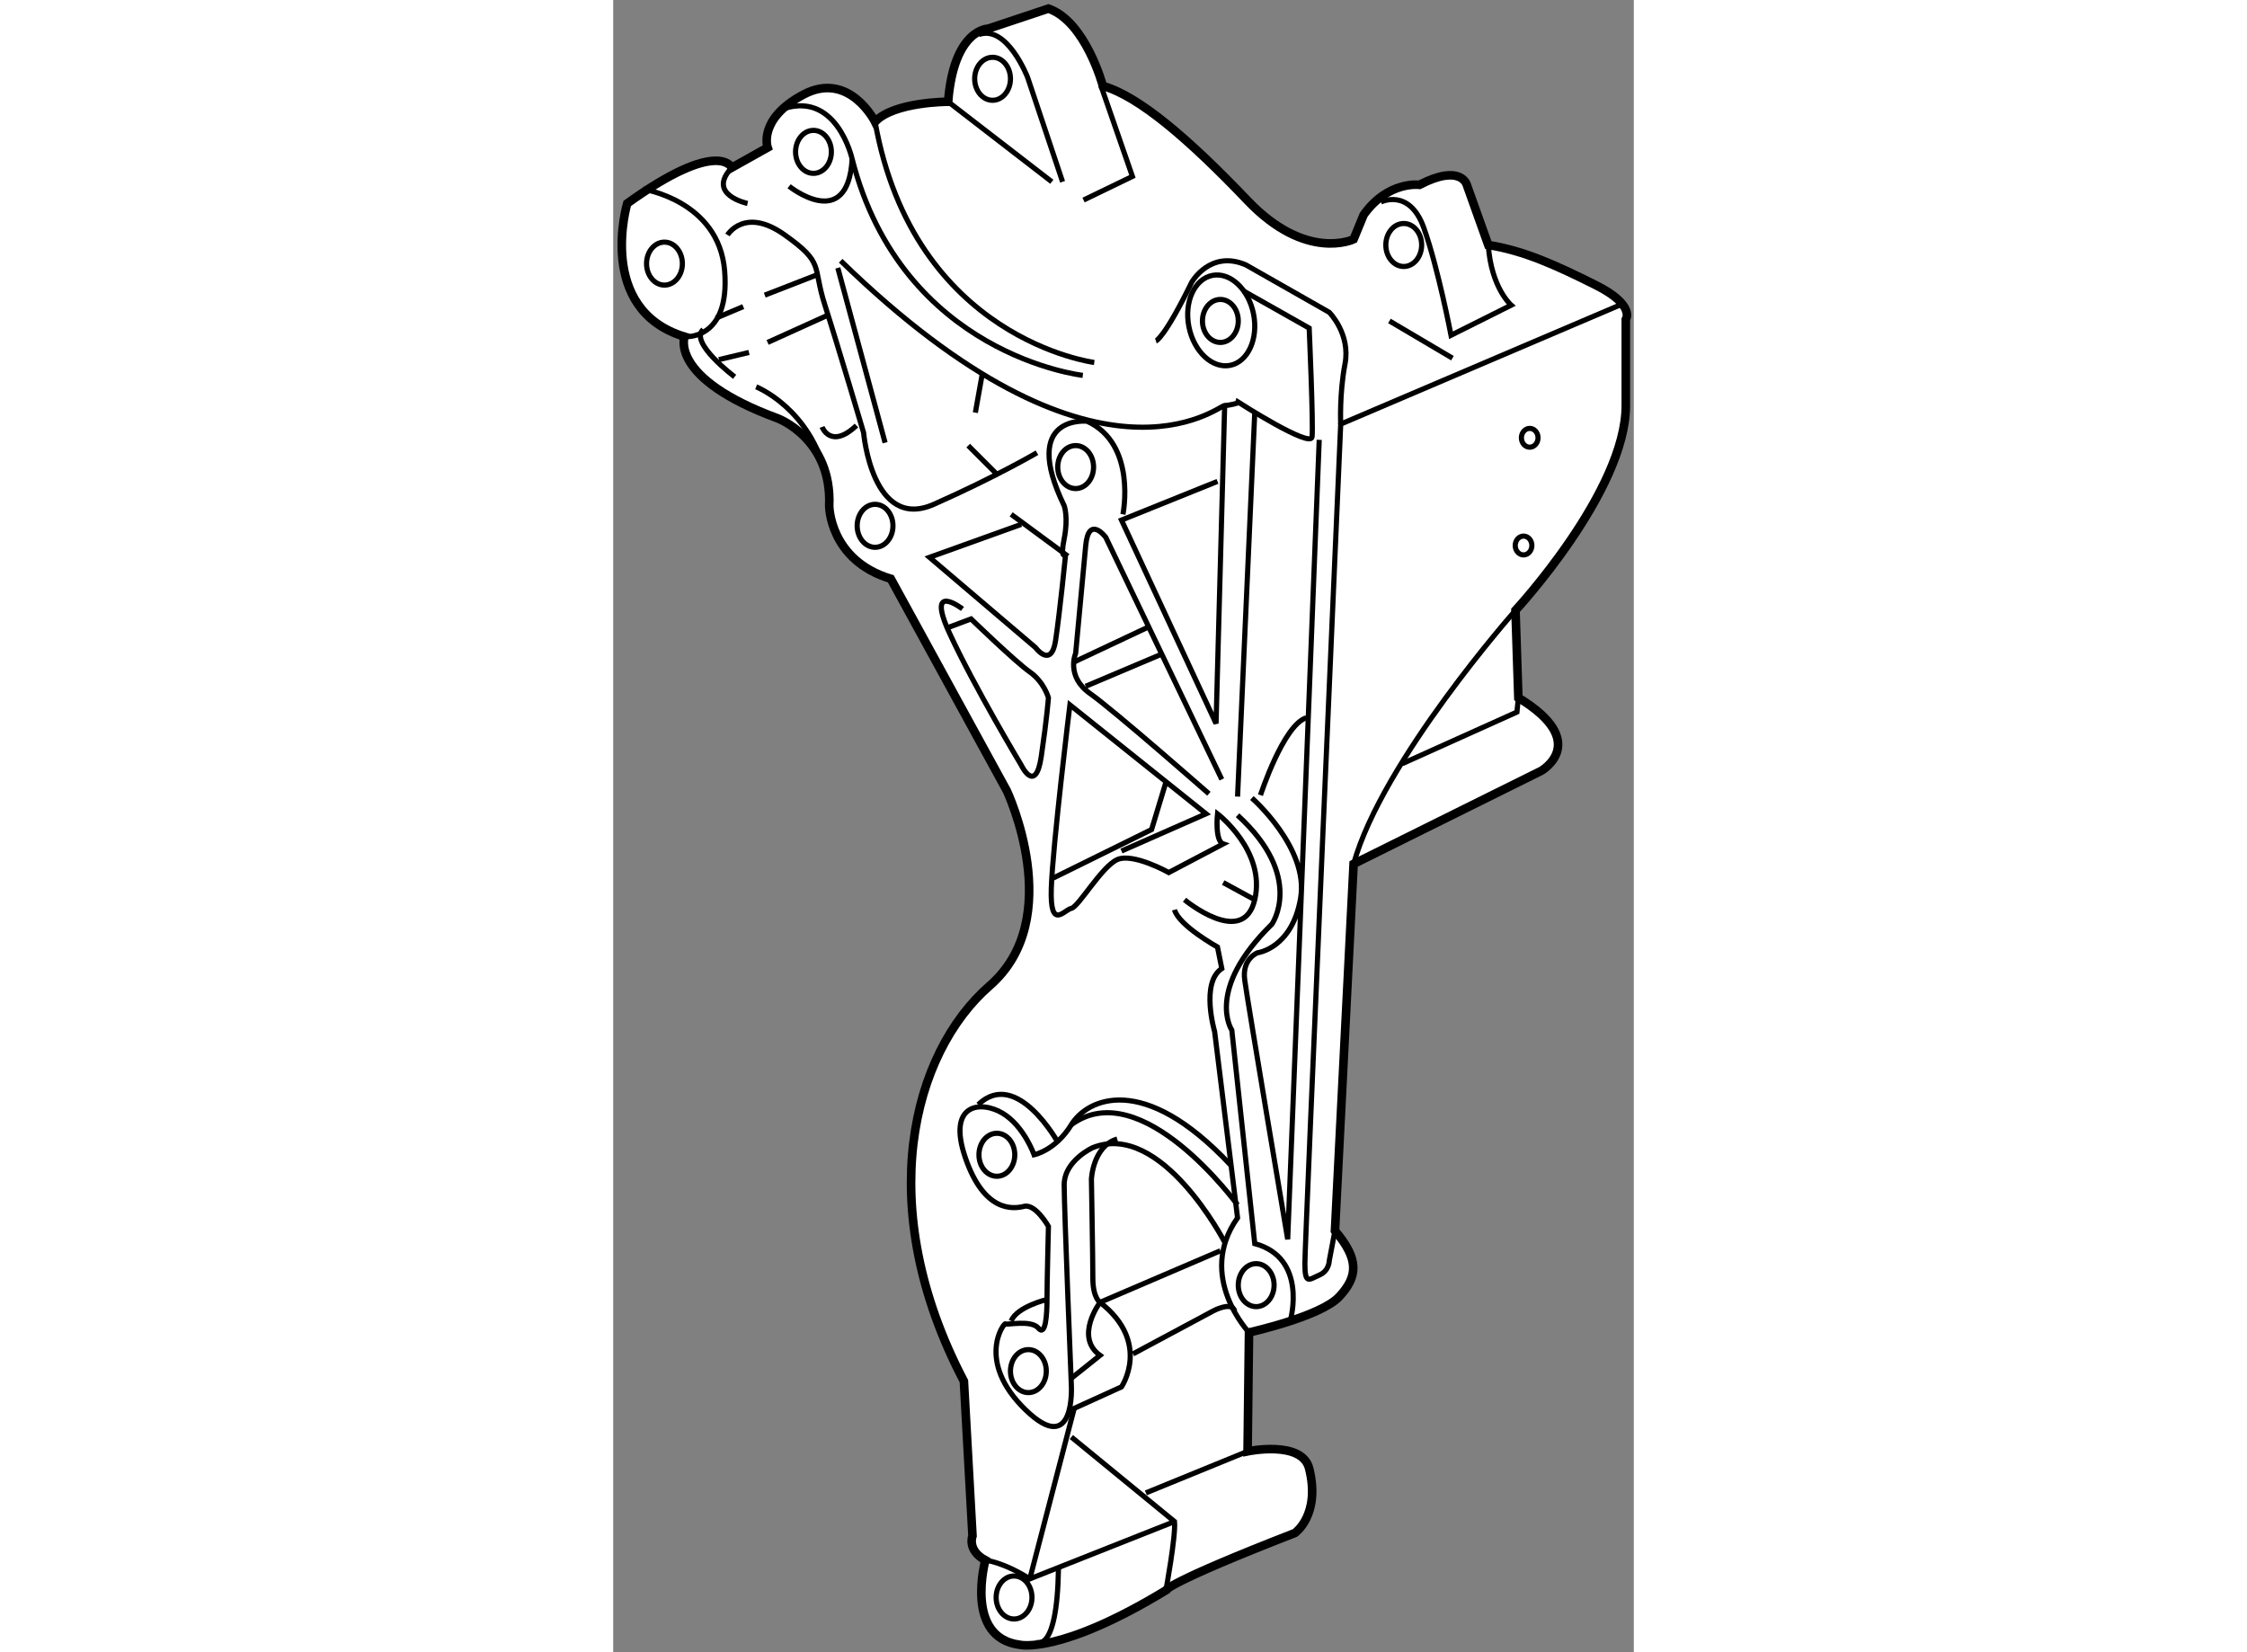 <?xml version="1.0" encoding="utf-8"?>
<!-- Generator: Adobe Illustrator 15.1.0, SVG Export Plug-In . SVG Version: 6.00 Build 0)  -->
<!DOCTYPE svg PUBLIC "-//W3C//DTD SVG 1.1//EN" "http://www.w3.org/Graphics/SVG/1.1/DTD/svg11.dtd">
<svg version="1.1" xmlns="http://www.w3.org/2000/svg" xmlns:xlink="http://www.w3.org/1999/xlink" x="0px" y="0px" width="244.8px"
	 height="180px" viewBox="49.851 68.417 59.364 96.1" enable-background="new 0 0 244.8 180" xml:space="preserve">
	
<rect x="49.851" y="68.417" width="59.364" height="96.1" fill="#808080" stroke="none"/>
	
<g><path fill="#FFFFFF" stroke="#000000" stroke-width="0.5" d="M86.75,152.834l0.083-6.917c0,0,4.166-0.916,5.25-2.083
			s1.166-2.166-0.25-3.833l1.084-21.334l10.916-5.416c0,0,2.917-1.666-1.333-4.25l-0.167-5.084c0,0,6.417-6.917,6.417-11.917
			c0-5,0-5,0-5s0.583-0.833-1.75-2s-4.167-2-6.25-2.333l-1.25-3.5c0,0-0.333-1.25-2.75,0c0,0-1.833-0.25-3.25,1.75l-0.583,1.417
			c0,0-2.75,1.333-6.167-2.25s-6.334-6.083-8.417-6.667c0,0-0.999-3.75-3.166-4.5l-3.5,1.167c0,0-2.001,0-2.334,4.25
			c0,0-3.167,0-4.25,1.167c0,0-1.5-3-4.167-1.583S58.833,77,58.833,77l-2.083,1.167c0,0-0.75-1.75-6.083,2.083
			c0,0-1.833,6.167,3.333,7.75c0,0-0.917,2.417,5.417,4.75c0,0,3.167,1.167,3,5.084c0,0,0,3.167,3.583,4.25l6.75,12.333
			c0,0,3.5,7.418-1,11.334s-6.833,12.834-1.5,23l0.5,9c0,0-0.333,0.832,0.75,1.416c0,0-1.25,4.5,2,4.917c0,0,2.333,0.583,8.5-3.167
			c0,0,0-0.416,7.5-3.333c0,0,1.51-1.039,0.833-3.75C89.917,152.167,86.75,152.834,86.75,152.834z"></path><line fill="none" stroke="#000000" stroke-width="0.3" x1="86.75" y1="152.834" x2="80.833" y2="155.251"></line><path fill="none" stroke="#000000" stroke-width="0.3" d="M82,160.917c0,0,0.583-3.167,0.5-4l-6-4.916"></path><path fill="none" stroke="#000000" stroke-width="0.3" d="M82.5,156.917l-8.417,3.334l2.584-9.917l2.75-1.25
			c0,0,1.75-2.584-1.25-4.917c0,0-0.417-0.249-0.417-1.416s-0.083-5.75-0.083-5.75s0.084-1.918,1.5-2.334"></path><path fill="none" stroke="#000000" stroke-width="0.3" d="M74.417,163.917c0,0,1.25,0.833,1.333-4.25"></path><path fill="none" stroke="#000000" stroke-width="0.3" d="M71.5,159.167c0,0,0.999,0.084,2.583,1.084"></path><ellipse fill="none" stroke="#000000" stroke-width="0.3" cx="73.167" cy="161.334" rx="1.042" ry="1.25"></ellipse><ellipse fill="none" stroke="#000000" stroke-width="0.3" cx="74" cy="148.167" rx="1.042" ry="1.25"></ellipse><ellipse fill="none" stroke="#000000" stroke-width="0.3" cx="72.167" cy="135.584" rx="1.042" ry="1.25"></ellipse><ellipse fill="none" stroke="#000000" stroke-width="0.3" cx="85.167" cy="87.084" rx="1.042" ry="1.25"></ellipse><ellipse fill="none" stroke="#000000" stroke-width="0.3" cx="95.833" cy="82.667" rx="1.042" ry="1.25"></ellipse><ellipse fill="none" stroke="#000000" stroke-width="0.3" cx="76.75" cy="95.584" rx="1.042" ry="1.25"></ellipse><ellipse fill="none" stroke="#000000" stroke-width="0.3" cx="52.833" cy="83.75" rx="1.042" ry="1.25"></ellipse><ellipse fill="none" stroke="#000000" stroke-width="0.3" cx="65.083" cy="99.001" rx="1.041" ry="1.25"></ellipse><ellipse fill="none" stroke="#000000" stroke-width="0.3" cx="61.5" cy="77.25" rx="1.041" ry="1.25"></ellipse><ellipse fill="none" stroke="#000000" stroke-width="0.3" cx="71.917" cy="73" rx="1.041" ry="1.25"></ellipse><ellipse fill="none" stroke="#000000" stroke-width="0.3" cx="87.25" cy="143.167" rx="1.042" ry="1.25"></ellipse><path fill="none" stroke="#000000" stroke-width="0.3" d="M86.833,145.917c0,0-3.082-3.249-0.666-6.666l-1.334-10.834
			c0,0-0.833-2.832,0.417-3.666l-0.25-1.25c0,0-2.25-1.25-2.5-2.167"></path><path fill="none" stroke="#000000" stroke-width="0.3" d="M85.167,141.167l-7,3c0,0-1.5,2.001,0,3.084l-1.667,1.333"></path><path fill="none" stroke="#000000" stroke-width="0.3" d="M80.083,147.167l4.667-2.5c0,0,1.083-0.584,1.25,0"></path><path fill="none" stroke="#000000" stroke-width="0.3" d="M85.417,140.667c0,0-3.667-7.084-7.667-5.5c0,0-1.667,0.75-1.667,2.167
			s0.417,11.667,0.417,11.667s0.249,4.249-2.667,1.416s-1.249-5.084-1.166-5s1.499-0.25,1.916,0.25s0.5-0.749,0.5-1.666
			s0.084-4.25,0.084-4.25s-0.75-1.334-1.417-1.167s-2.334,0.334-3.417-2.833s0.917-3.334,2.167-2.584s1.833,2.417,1.833,2.417
			s1.25-0.25,2.167-1.75s4.167-3.084,9.25,2.333"></path><path fill="none" stroke="#000000" stroke-width="0.3" d="M86.167,138.501c0,0-5.584-7.667-9.667-4.667"></path><path fill="none" stroke="#000000" stroke-width="0.3" d="M75.75,134.917c0,0-2.417-4.417-4.667-2.25"></path><path fill="none" stroke="#000000" stroke-width="0.3" d="M75.083,144.001c0,0-1.75,0.417-2.083,1.25"></path><path fill="none" stroke="#000000" stroke-width="0.3" d="M91.833,140.001l-0.333,1.75c0,0,0.001,0.583-0.583,0.833
			s-0.834,0.583-0.834-0.667s2.084-48.833,2.084-48.833l16.416-7"></path><path fill="none" stroke="#000000" stroke-width="0.3" d="M89.25,145.167c0,0,1.001-3.582-2.083-4.416l-1.334-12.417
			c0,0-1.582-2.334,2.334-6.167c0,0,1.917-2.75-2-6.333"></path><path fill="none" stroke="#000000" stroke-width="0.3" d="M87,114.834c0,0,3.333,2.916,2.833,5.833s-2.5,3.167-2.5,3.167
			s-0.917,0.333-0.75,1.583s2.5,15.084,2.5,15.084L90.917,94"></path><path fill="none" stroke="#000000" stroke-width="0.3" d="M87.5,114.667c0,0,1.334-4.084,2.667-4.5"></path><path fill="none" stroke="#000000" stroke-width="0.3" d="M102.333,103.917c0,0-7.749,8.75-9.416,14.75"></path><polyline fill="none" stroke="#000000" stroke-width="0.3" points="102.5,109.001 102.417,109.834 95.75,112.834 		"></polyline><line fill="none" stroke="#000000" stroke-width="0.3" x1="86.167" y1="114.751" x2="87.167" y2="92.418"></line><path fill="none" stroke="#000000" stroke-width="0.3" d="M81.417,88.25c0,0,0.5-0.167,2.083-3.417c0,0,1.084-1.917,3.167-1
			l4.833,2.75c0,0,1.251,1.25,0.917,3s-0.25,3.5-0.25,3.5"></path><ellipse transform="matrix(0.981 -0.195 0.195 0.981 -15.313 18.23)" fill="none" stroke="#000000" stroke-width="0.3" cx="85.167" cy="87.084" rx="1.916" ry="2.666"></ellipse><path fill="none" stroke="#000000" stroke-width="0.3" d="M86.5,85.334l3.833,2.167c0,0,0.25,5.667,0.167,6.333s-4.25-2-4.25-2
			S85.751,92,85.417,92S78,98.084,63.083,83.584"></path><polyline fill="none" stroke="#000000" stroke-width="0.3" points="85.417,92 84.916,110.501 79.416,98.667 85,96.417 		"></polyline><path fill="none" stroke="#000000" stroke-width="0.3" d="M85.25,113.751L78.5,99.667c0,0-1-1.334-1.167,0.5l-0.583,6.25
			c0,0-0.584,1.334,0.833,2.334s6.917,5.833,6.917,5.833"></path><path fill="none" stroke="#000000" stroke-width="0.3" d="M79.5,98.334c0,0,0.832-4.083-2.084-5.416c0,0-3.916-0.417-1.333,4.916
			c0,0,0.25,0.667,0,1.917s0.083,0.916,0.083,0.916L73,98.334"></path><path fill="none" stroke="#000000" stroke-width="0.3" d="M73.583,98.917l-5.333,1.917l6.166,5.25c0,0,0.917,1.249,1.167-0.417
			s0.583-5,0.583-5"></path><line fill="none" stroke="#000000" stroke-width="0.3" x1="76.666" y1="106.917" x2="80.916" y2="104.917"></line><line fill="none" stroke="#000000" stroke-width="0.3" x1="81.666" y1="106.501" x2="77.333" y2="108.334"></line><path fill="none" stroke="#000000" stroke-width="0.3" d="M69.333,104.917l1.333-0.5c0,0,2.584,2.5,3.417,3.084
			s1.083,1.5,1.083,1.5s-0.083,1.166-0.416,3.416s-1.167,0.5-1.167,0.5s-2.75-4.583-4.167-7.666s0.75-1.417,0.75-1.417"></path><path fill="none" stroke="#000000" stroke-width="0.3" d="M83.083,120.751c0,0,3.416,2.834,4.083,0s-2.166-5-2.166-5
			s-0.167,1.584,0.333,1.75l-3.167,1.666c0,0-2.084-1.167-3-0.75s-2.249,2.751-2.666,2.834s-1.25,1.333-1.167-1.167
			s1.083-10.667,1.083-10.667l7.917,6.334l-4.917,2.166"></path><polyline fill="none" stroke="#000000" stroke-width="0.3" points="75.416,119.501 81.166,116.667 82,113.917 		"></polyline><line fill="none" stroke="#000000" stroke-width="0.3" x1="85.333" y1="119.751" x2="87.166" y2="120.751"></line><line fill="none" stroke="#000000" stroke-width="0.3" x1="95" y1="87.084" x2="98.666" y2="89.25"></line><path fill="none" stroke="#000000" stroke-width="0.3" d="M94.5,80.167c0,0,1.667-0.833,2.5,1.5s1.583,6.25,1.583,6.25l3.5-1.75
			c0,0-1.166-1-1.333-3.5"></path><path fill="none" stroke="#000000" stroke-width="0.3" d="M77.833,89.5c0,0-10.5-1.333-12.75-14"></path><path fill="none" stroke="#000000" stroke-width="0.3" d="M77.166,90.25c0,0-10.499-1.166-13.416-12.583
			c0,0-0.917-4.167-4.25-2.833"></path><path fill="none" stroke="#000000" stroke-width="0.3" d="M60.083,79.25c0,0,3.417,2.75,3.667-1.583"></path><path fill="none" stroke="#000000" stroke-width="0.3" d="M57.666,80.25c0,0-2.416-0.5-0.916-2.083"></path><path fill="none" stroke="#000000" stroke-width="0.3" d="M56.5,82.084c0,0,1-1.667,3.333,0s1.583,1.75,2.333,4.083
			s2.25,7.417,2.25,7.417s0.501,5.751,4.084,4.167s6-3.001,6-3.001"></path><line fill="none" stroke="#000000" stroke-width="0.3" x1="70.5" y1="94.334" x2="72.25" y2="96.084"></line><line fill="none" stroke="#000000" stroke-width="0.3" x1="70.916" y1="92.418" x2="71.333" y2="90.084"></line><line fill="none" stroke="#000000" stroke-width="0.3" x1="65.666" y1="94.168" x2="62.916" y2="84"></line><line fill="none" stroke="#000000" stroke-width="0.3" x1="58.666" y1="85.584" x2="61.666" y2="84.417"></line><line fill="none" stroke="#000000" stroke-width="0.3" x1="58.833" y1="88.334" x2="62.333" y2="86.75"></line><path fill="none" stroke="#000000" stroke-width="0.3" d="M56.916,90.334c0,0-2.666-2-1.833-2.75"></path><path fill="none" stroke="#000000" stroke-width="0.3" d="M54,88c0,0,2.667,0.25,2.333-3.833s-4.75-4.75-4.75-4.75"></path><line fill="none" stroke="#000000" stroke-width="0.3" x1="57.416" y1="86.25" x2="55.833" y2="86.917"></line><line fill="none" stroke="#000000" stroke-width="0.3" x1="57.75" y1="88.917" x2="56" y2="89.334"></line><path fill="none" stroke="#000000" stroke-width="0.3" d="M58.166,90.917c0,0,3.168,1.25,4.084,5.25"></path><path fill="none" stroke="#000000" stroke-width="0.3" d="M62,93.25c0,0,0.5,1.334,2-0.082"></path><line fill="none" stroke="#000000" stroke-width="0.3" x1="69.333" y1="74.334" x2="75.364" y2="78.99"></line><path fill="none" stroke="#000000" stroke-width="0.3" d="M75.989,78.99l-2.031-6.063c0,0-1.188-3.094-2.844-2.5"></path><polyline fill="none" stroke="#000000" stroke-width="0.3" points="77.208,80.053 80.052,78.678 78.208,73.365 		"></polyline><ellipse fill="none" stroke="#000000" stroke-width="0.3" cx="103.161" cy="93.881" rx="0.484" ry="0.547"></ellipse><ellipse fill="none" stroke="#000000" stroke-width="0.3" cx="102.802" cy="100.146" rx="0.484" ry="0.547"></ellipse></g>


</svg>